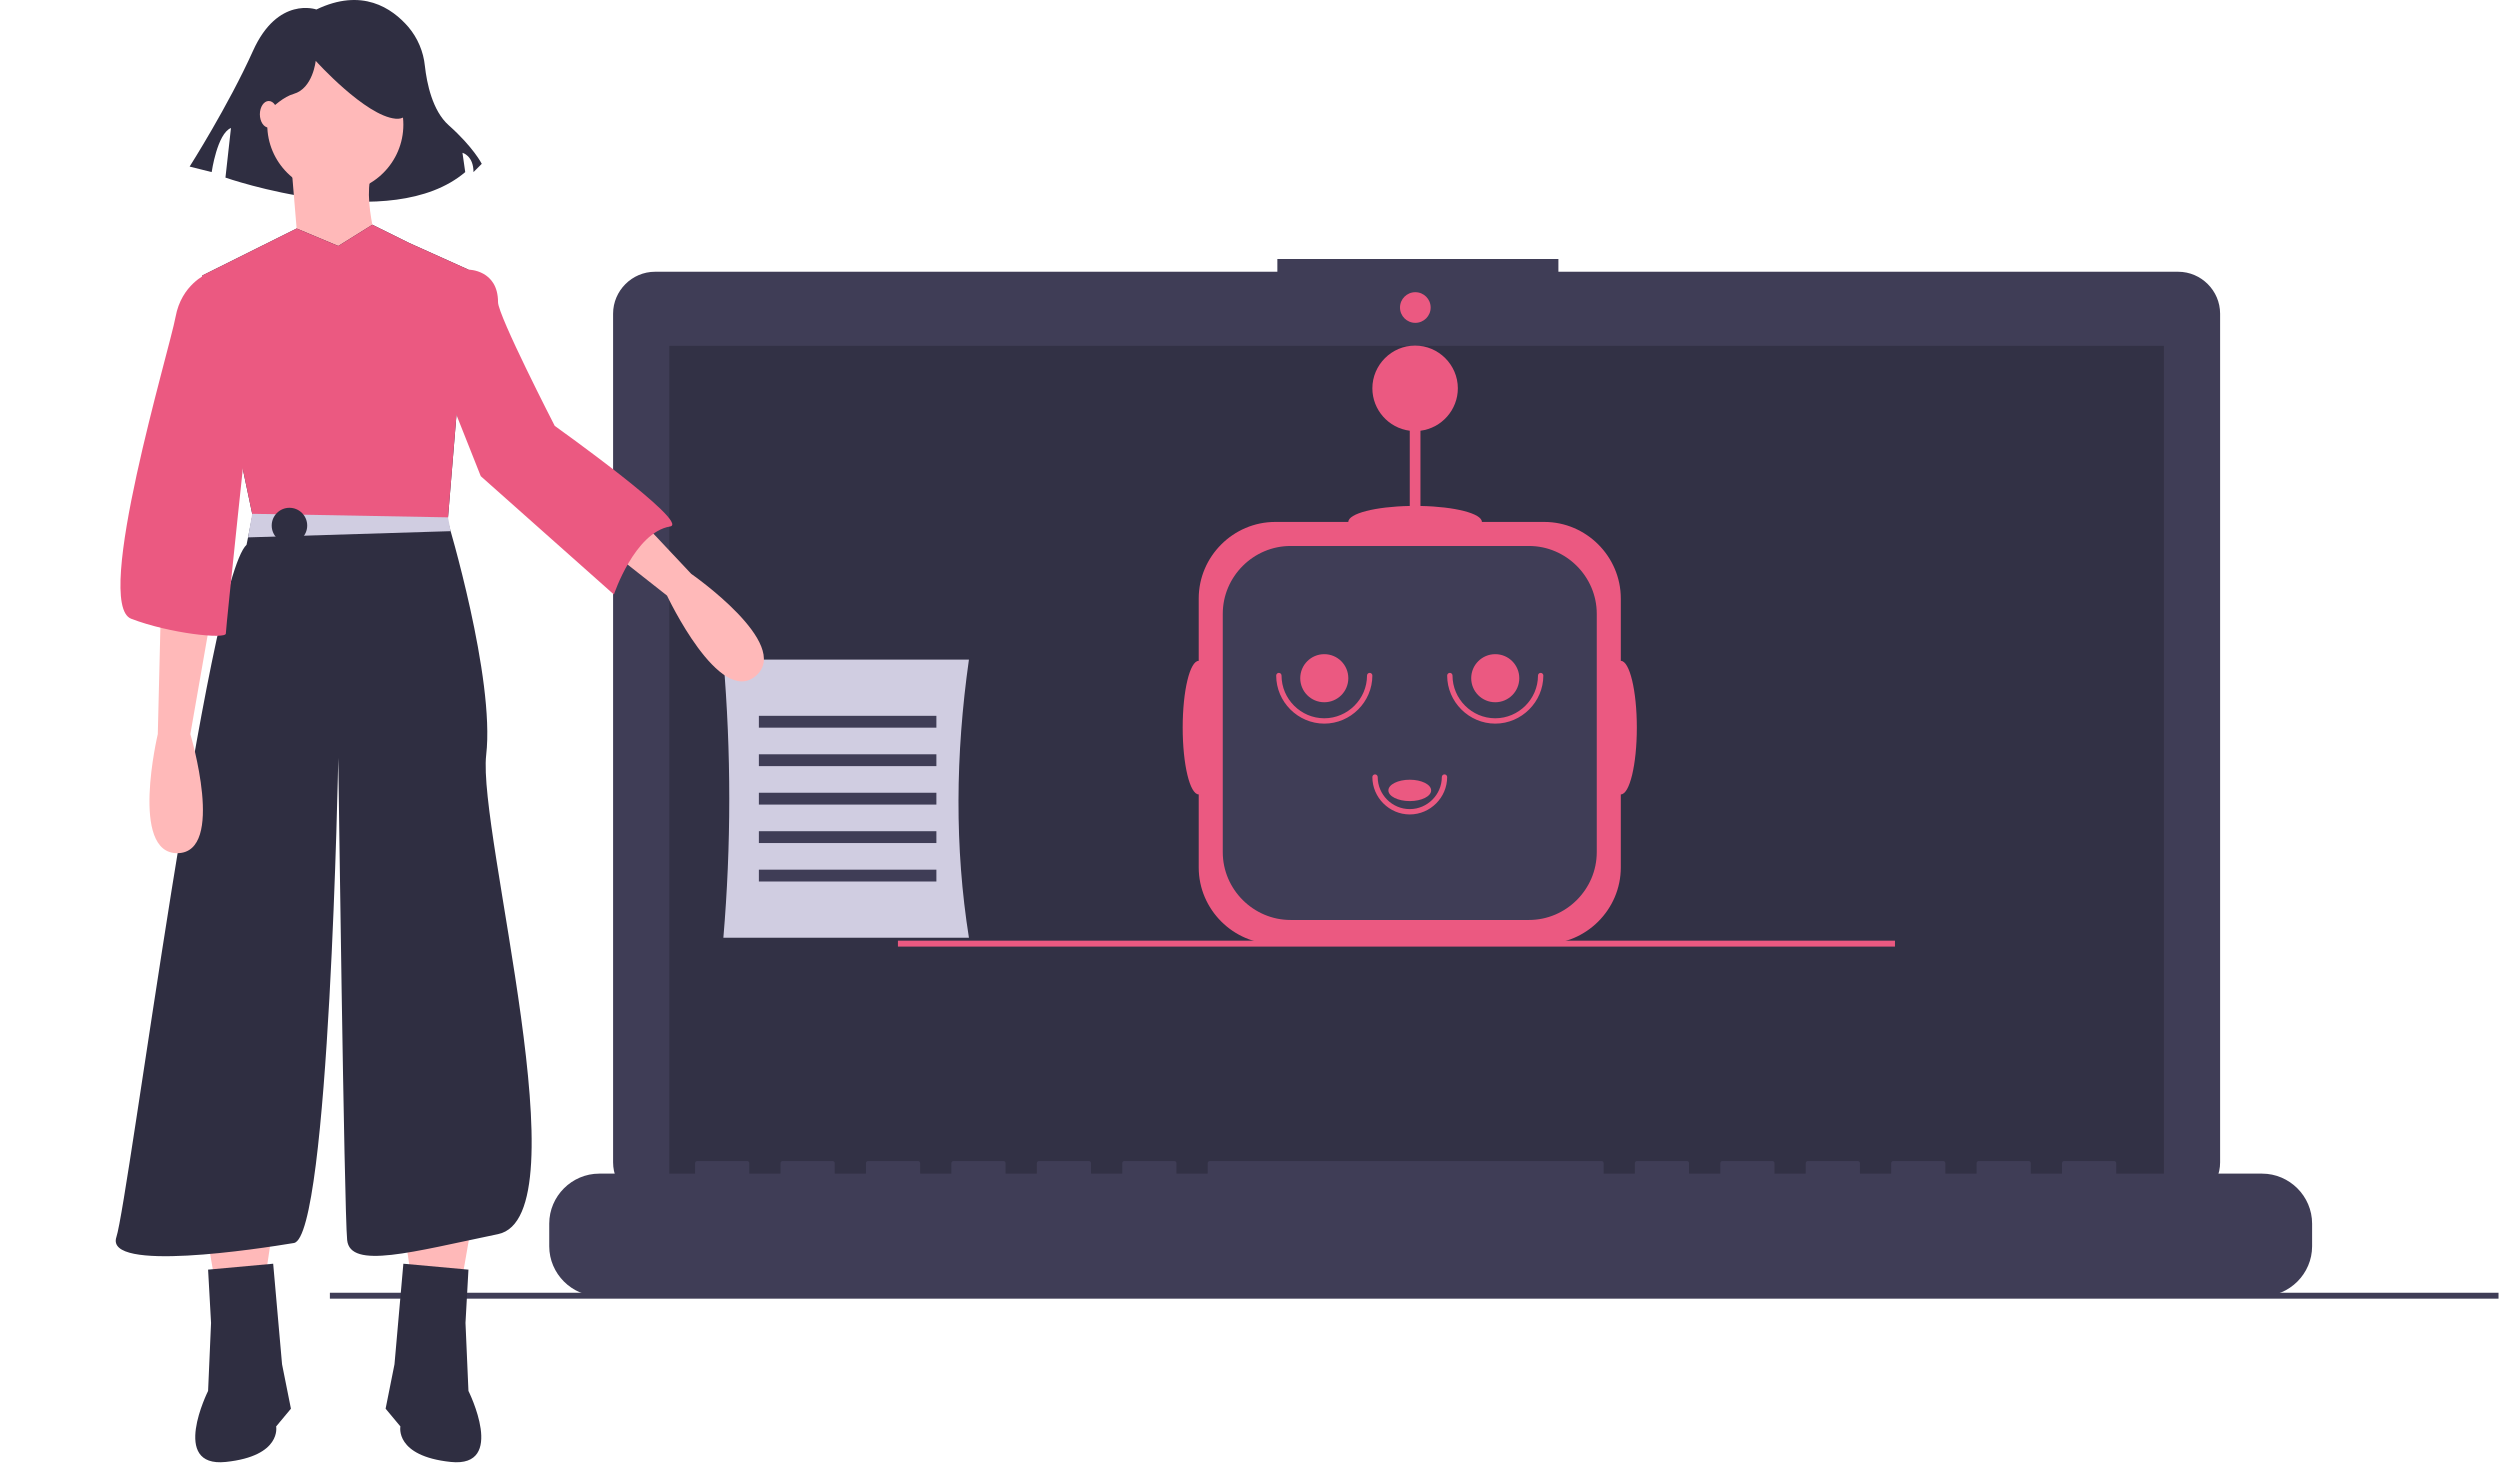 <?xml version="1.0" encoding="UTF-8" standalone="no"?> <svg xmlns="http://www.w3.org/2000/svg" xmlns:xlink="http://www.w3.org/1999/xlink" xmlns:serif="http://www.serif.com/" width="100%" height="100%" viewBox="0 0 845 495" xml:space="preserve" style="fill-rule:evenodd;clip-rule:evenodd;stroke-linejoin:round;stroke-miterlimit:2;"><path d="M736.229,91.853l-209.49,0l0,-4.317l-94.991,0l0,4.317l-210.353,0c0,0 0,0 0,0c-7.774,0 -14.17,6.397 -14.17,14.171l0,286.856c0,7.773 6.396,14.17 14.17,14.17l514.834,0c7.773,0 14.17,-6.397 14.17,-14.17l0,-286.856c0,0 0,0 0,0c0,-7.774 -6.397,-14.171 -14.17,-14.171c0,0 0,0 0,0Z" style="fill:#3f3d56;fill-rule:nonzero;"></path><rect x="226.227" y="116.892" width="505.17" height="284.98" style="fill-opacity:0.2;"></rect><circle cx="478.38" cy="103.943" r="5.181" style="fill:#eb5981;"></circle><rect x="111.5" y="436.948" width="733" height="2" style="fill:#3f3d56;"></rect><path d="M547.832,223.366l0,-21.084c0,0 0,0 0,0c0,-14.192 -11.677,-25.869 -25.869,-25.869c0,0 0,0 0,0l-21.083,0c0,-2.846 -9.146,-5.178 -20.768,-5.399l0,-25.426c7.189,-0.906 12.641,-7.087 12.641,-14.334c0,-7.925 -6.521,-14.447 -14.447,-14.447c-7.925,0 -14.447,6.522 -14.447,14.447c0,7.247 5.452,13.428 12.641,14.334l0,25.426c-11.621,0.221 -20.767,2.553 -20.767,5.399l-24.696,0c0,0 0,0 0,0c-14.191,0 -25.869,11.677 -25.869,25.869l0,21.084c-2.992,0 -5.418,10.106 -5.418,22.573c0,12.467 2.426,22.574 5.418,22.574l0,24.695c0,14.191 11.678,25.869 25.869,25.869l90.926,0c14.192,0 25.869,-11.678 25.869,-25.869c0,0 0,0 0,0l0,-24.695c2.992,0 5.418,-10.107 5.418,-22.574c0,-12.467 -2.426,-22.573 -5.418,-22.573Z" style="fill:#eb5981;fill-rule:nonzero;"></path><path d="M436.216,184.539l80.568,0c12.575,0 22.922,10.348 22.922,22.922l0,80.568c0,12.574 -10.347,22.922 -22.922,22.922l-80.568,0c-12.574,0 -22.921,-10.348 -22.921,-22.922l0,-80.568c0,-12.574 10.347,-22.922 22.921,-22.922Z" style="fill:#3f3d56;fill-rule:nonzero;"></path><path d="M447.606,244.585c-8.912,-0.01 -16.243,-7.341 -16.253,-16.253c0,-0.496 0.408,-0.903 0.903,-0.903c0.496,0 0.903,0.407 0.903,0.903c0,7.925 6.522,14.447 14.447,14.447c7.926,0 14.447,-6.522 14.447,-14.447c0,-0.496 0.408,-0.903 0.903,-0.903c0.495,0 0.903,0.407 0.903,0.903c-0.01,8.912 -7.341,16.243 -16.253,16.253Z" style="fill:#eb5981;fill-rule:nonzero;"></path><path d="M476.5,275.285c-6.932,-0.008 -12.633,-5.71 -12.641,-12.642c0,-0.495 0.408,-0.902 0.903,-0.902c0.495,0 0.903,0.407 0.903,0.902c0,5.944 4.891,10.836 10.835,10.836c5.944,0 10.836,-4.892 10.836,-10.836c0,-0.495 0.407,-0.902 0.902,-0.902c0.496,0 0.903,0.407 0.903,0.902c-0.007,6.932 -5.709,12.634 -12.641,12.642Z" style="fill:#eb5981;fill-rule:nonzero;"></path><path d="M505.394,244.585c-8.912,-0.01 -16.243,-7.341 -16.253,-16.253c0,-0.496 0.408,-0.903 0.903,-0.903c0.496,0 0.903,0.407 0.903,0.903c0,7.925 6.522,14.447 14.447,14.447c7.926,0 14.447,-6.522 14.447,-14.447c0,-0.496 0.408,-0.903 0.903,-0.903c0.496,0 0.903,0.407 0.903,0.903c-0.01,8.912 -7.341,16.242 -16.253,16.253Z" style="fill:#eb5981;fill-rule:nonzero;"></path><circle cx="447.606" cy="229.235" r="8.126" style="fill:#eb5981;"></circle><circle cx="505.394" cy="229.235" r="8.126" style="fill:#eb5981;"></circle><ellipse cx="476.5" cy="267.158" rx="7.224" ry="3.612" style="fill:#eb5981;"></ellipse><path d="M764.583,396.687l-49.302,0l0,-3.552c0,0 0,0 0,0c0,-0.386 -0.318,-0.704 -0.704,-0.704c0,0 0,0 0,0l-16.904,0c0,0 0,0 0,0c-0.386,0 -0.704,0.318 -0.704,0.704l0,3.552l-10.565,0l0,-3.552c0,0 0,0 0,0c0,-0.386 -0.318,-0.704 -0.704,-0.704c0,0 0,0 0,0l-16.904,0c0,0 0,0 0,0c-0.386,0 -0.704,0.318 -0.704,0.704l0,3.552l-10.565,0l0,-3.552c0,0 0,0 0,0c0,-0.386 -0.317,-0.704 -0.704,-0.704c0,0 0,0 0,0l-16.903,0c0,0 0,0 0,0c-0.387,0 -0.705,0.318 -0.705,0.704l0,3.552l-10.565,0l0,-3.552c0,0 0,0 0,0c0,-0.386 -0.317,-0.704 -0.704,-0.704c0,0 0,0 0,0l-16.903,0c0,0 0,0 0,0c-0.387,0 -0.705,0.318 -0.705,0.704l0,3.552l-10.564,0l0,-3.552c0,0 0,0 0,0c0,-0.386 -0.318,-0.704 -0.705,-0.704c0,0 0,0 0,0l-16.903,0c0,0 0,0 0,0c-0.387,0 -0.705,0.318 -0.705,0.704l0,3.552l-10.564,0l0,-3.552c0,0 0,0 0,0c0,-0.386 -0.318,-0.704 -0.705,-0.704c0,0 0,0 0,0l-16.903,0c0,0 0,0 0,0c-0.387,0 -0.705,0.318 -0.705,0.704l0,3.552l-10.564,0l0,-3.552c0,0 0,0 0,0c0,-0.386 -0.318,-0.704 -0.705,-0.704c0,0 0,0 0,0l-132.411,0c0,0 0,0 0,0c-0.387,0 -0.704,0.318 -0.704,0.704l0,3.552l-10.565,0l0,-3.552c0,0 0,0 0,0c0,-0.386 -0.318,-0.704 -0.704,-0.704c0,0 0,0 0,0l-16.904,0c0,0 0,0 0,0c-0.386,0 -0.704,0.318 -0.704,0.704l0,3.552l-10.565,0l0,-3.552c0,0 0,0 0,0c0,-0.386 -0.318,-0.704 -0.704,-0.704c0,0 0,0 0,0l-16.904,0c0,0 0,0 0,0c-0.386,0 -0.704,0.318 -0.704,0.704l0,3.552l-10.565,0l0,-3.552c0,0 0,0 0,0c0,-0.386 -0.318,-0.704 -0.704,-0.704c0,0 0,0 0,0l-16.904,0c0,0 0,0 0,0c-0.386,0 -0.704,0.318 -0.704,0.704l0,3.552l-10.565,0l0,-3.552c0,0 0,0 0,0c0,-0.386 -0.318,-0.704 -0.704,-0.704c0,0 0,0 0,0l-16.904,0c0,0 0,0 0,0c-0.386,0 -0.704,0.318 -0.704,0.704l0,3.552l-10.565,0l0,-3.552c0,0 0,0 0,0c0,-0.386 -0.318,-0.704 -0.704,-0.704c0,0 0,0 0,0l-16.904,0c0,0 0,0 0,0c-0.386,0 -0.704,0.318 -0.704,0.704l0,3.552l-10.565,0l0,-3.552c0,0 0,0 0,0c0,-0.386 -0.318,-0.704 -0.704,-0.704c0,0 0,0 0,0l-16.904,0c0,0 0,0 0,0c-0.386,0 -0.704,0.318 -0.704,0.704l0,3.552l-32.399,0c-9.273,0 -16.903,7.631 -16.903,16.904l0,7.643c0,9.273 7.63,16.904 16.903,16.904l562.044,0c9.273,0 16.904,-7.631 16.904,-16.904l0,-7.643c0,0 0,0 0,0c0,-9.273 -7.631,-16.904 -16.904,-16.904Z" style="fill:#3f3d56;fill-rule:nonzero;"></path><rect x="303.5" y="317.948" width="337" height="2" style="fill:#eb5981;"></rect><path d="M327.5,316.948l-83,0c2.656,-31.277 2.656,-62.723 0,-94l83,0c-4.57,32.194 -4.837,63.578 0,94Z" style="fill:#d0cde1;fill-rule:nonzero;"></path><rect x="256.5" y="241.948" width="60" height="4" style="fill:#3f3d56;"></rect><rect x="256.5" y="254.948" width="60" height="4" style="fill:#3f3d56;"></rect><rect x="256.5" y="267.948" width="60" height="4" style="fill:#3f3d56;"></rect><rect x="256.5" y="280.948" width="60" height="4" style="fill:#3f3d56;"></rect><rect x="256.5" y="293.948" width="60" height="4" style="fill:#3f3d56;"></rect><path d="M106.944,3.207c0,0 -13.041,-4.657 -21.425,13.973c-8.383,18.63 -21.424,39.123 -21.424,39.123l7.452,1.863c0,0 1.863,-13.041 6.52,-14.904l-1.863,16.768c0,0 55.891,19.561 81.042,-1.863l-0.932,-6.521c0,0 3.726,0.931 3.726,6.521l2.795,-2.795c0,0 -2.795,-5.589 -11.178,-13.041c-5.503,-4.891 -7.394,-14.197 -8.044,-20.015c-0.486,-4.857 -2.431,-9.456 -5.576,-13.189c-5.571,-6.457 -15.723,-13.32 -31.093,-5.92Z" style="fill:#2f2e41;fill-rule:nonzero;"></path><path d="M69.335,414.136l4,23l16,-3l3,-20l-23,0Z" style="fill:#ffb9b9;fill-rule:nonzero;"></path><path d="M92.335,427.136l-22,2l1,18l-1,23c0,0 -13,26 6,24c19,-2 17,-12 17,-12l5,-6l-3,-15l-3,-34Z" style="fill:#2f2e41;fill-rule:nonzero;"></path><path d="M159.335,414.136l-4,23l-16,-3l-3,-20l23,0Z" style="fill:#ffb9b9;fill-rule:nonzero;"></path><path d="M136.335,427.136l22,2l-1,18l1,23c0,0 13,26 -6,24c-19,-2 -17,-12 -17,-12l-5,-6l3,-15l3,-34Z" style="fill:#2f2e41;fill-rule:nonzero;"></path><circle cx="113.335" cy="42.136" r="23" style="fill:#ffb9b9;"></circle><path d="M98.335,54.136l3,36l28,-1c0,0 -8,-23 -3,-32l-28,-3Z" style="fill:#ffb9b9;fill-rule:nonzero;"></path><path d="M114.335,83.136l11.518,-7.183l12.482,6.183l20,9l-7,85c0,0 16,53 13,79c-3,26 33,156 4,162c-29,6 -50,12 -51,2c-1,-10 -3,-163 -3,-163c0,0 -3,162 -15,164c-12,2 -64,10 -60,-2c4,-12 31,-222 44,-234l2,-10l-17,-81l31.924,-15.91l14.076,5.91Z" style="fill:#2f2e41;fill-rule:nonzero;"></path><path d="M54.335,207.136l-1,41c0,0 -9.626,40.479 6.687,40.24c16.313,-0.24 4.313,-40.24 4.313,-40.24l7,-40l-17,-1Z" style="fill:#ffb9b9;fill-rule:nonzero;"></path><path d="M205.548,164.105l28.103,29.87c0,0 34.181,23.725 21.871,34.432c-12.31,10.707 -30.063,-27.092 -30.063,-27.092l-31.905,-25.121l11.994,-12.089Z" style="fill:#ffb9b9;fill-rule:nonzero;"></path><path d="M76.335,94.136l-6.5,-1.5c0,0 -8.5,3.5 -10.5,14.5c-2,11 -28,97 -15,102c13,5 32,7 32,5c0,-2 8,-77 8,-77l-8,-43Z" style="fill:#eb5981;fill-rule:nonzero;"></path><path d="M137.5,97.948l20.835,-6.812c0,0 10,0 10,11c0,4.538 19.165,41.812 19.165,41.812c0,0 46.05,32.825 39,34c-12,2 -19,23 -19,23l-45,-40l-25,-63Z" style="fill:#eb5981;fill-rule:nonzero;"></path><path d="M85.284,43.849c0,0 7.452,-10.247 13.972,-12.11c6.521,-1.863 7.452,-11.178 7.452,-11.178c0,0 16.768,18.631 27.014,19.562c10.247,0.931 0.932,-22.356 0.932,-22.356l-18.631,-4.658l-17.698,1.863l-13.973,9.315l0.932,19.562Z" style="fill:#2f2e41;fill-rule:nonzero;"></path><ellipse cx="90.835" cy="38.636" rx="3" ry="4.5" style="fill:#ffb9b9;"></ellipse><path d="M84.87,176.46l0.465,-2.324l-17,-81l31.924,-15.91l14.076,5.91l11.518,-7.183l12.482,6.183l20,9l-7,85l0.096,0.324l-66.561,0Z" style="fill:#eb5981;"></path><path d="M83.835,181.636l68.49,-2.1l-0.89,-4.65l0,-0.02l-66.2,-1.2l-1.4,7.97Z" style="fill:#d0cde1;fill-rule:nonzero;"></path><circle cx="97.835" cy="177.636" r="6" style="fill:#2f2e41;"></circle></svg> 